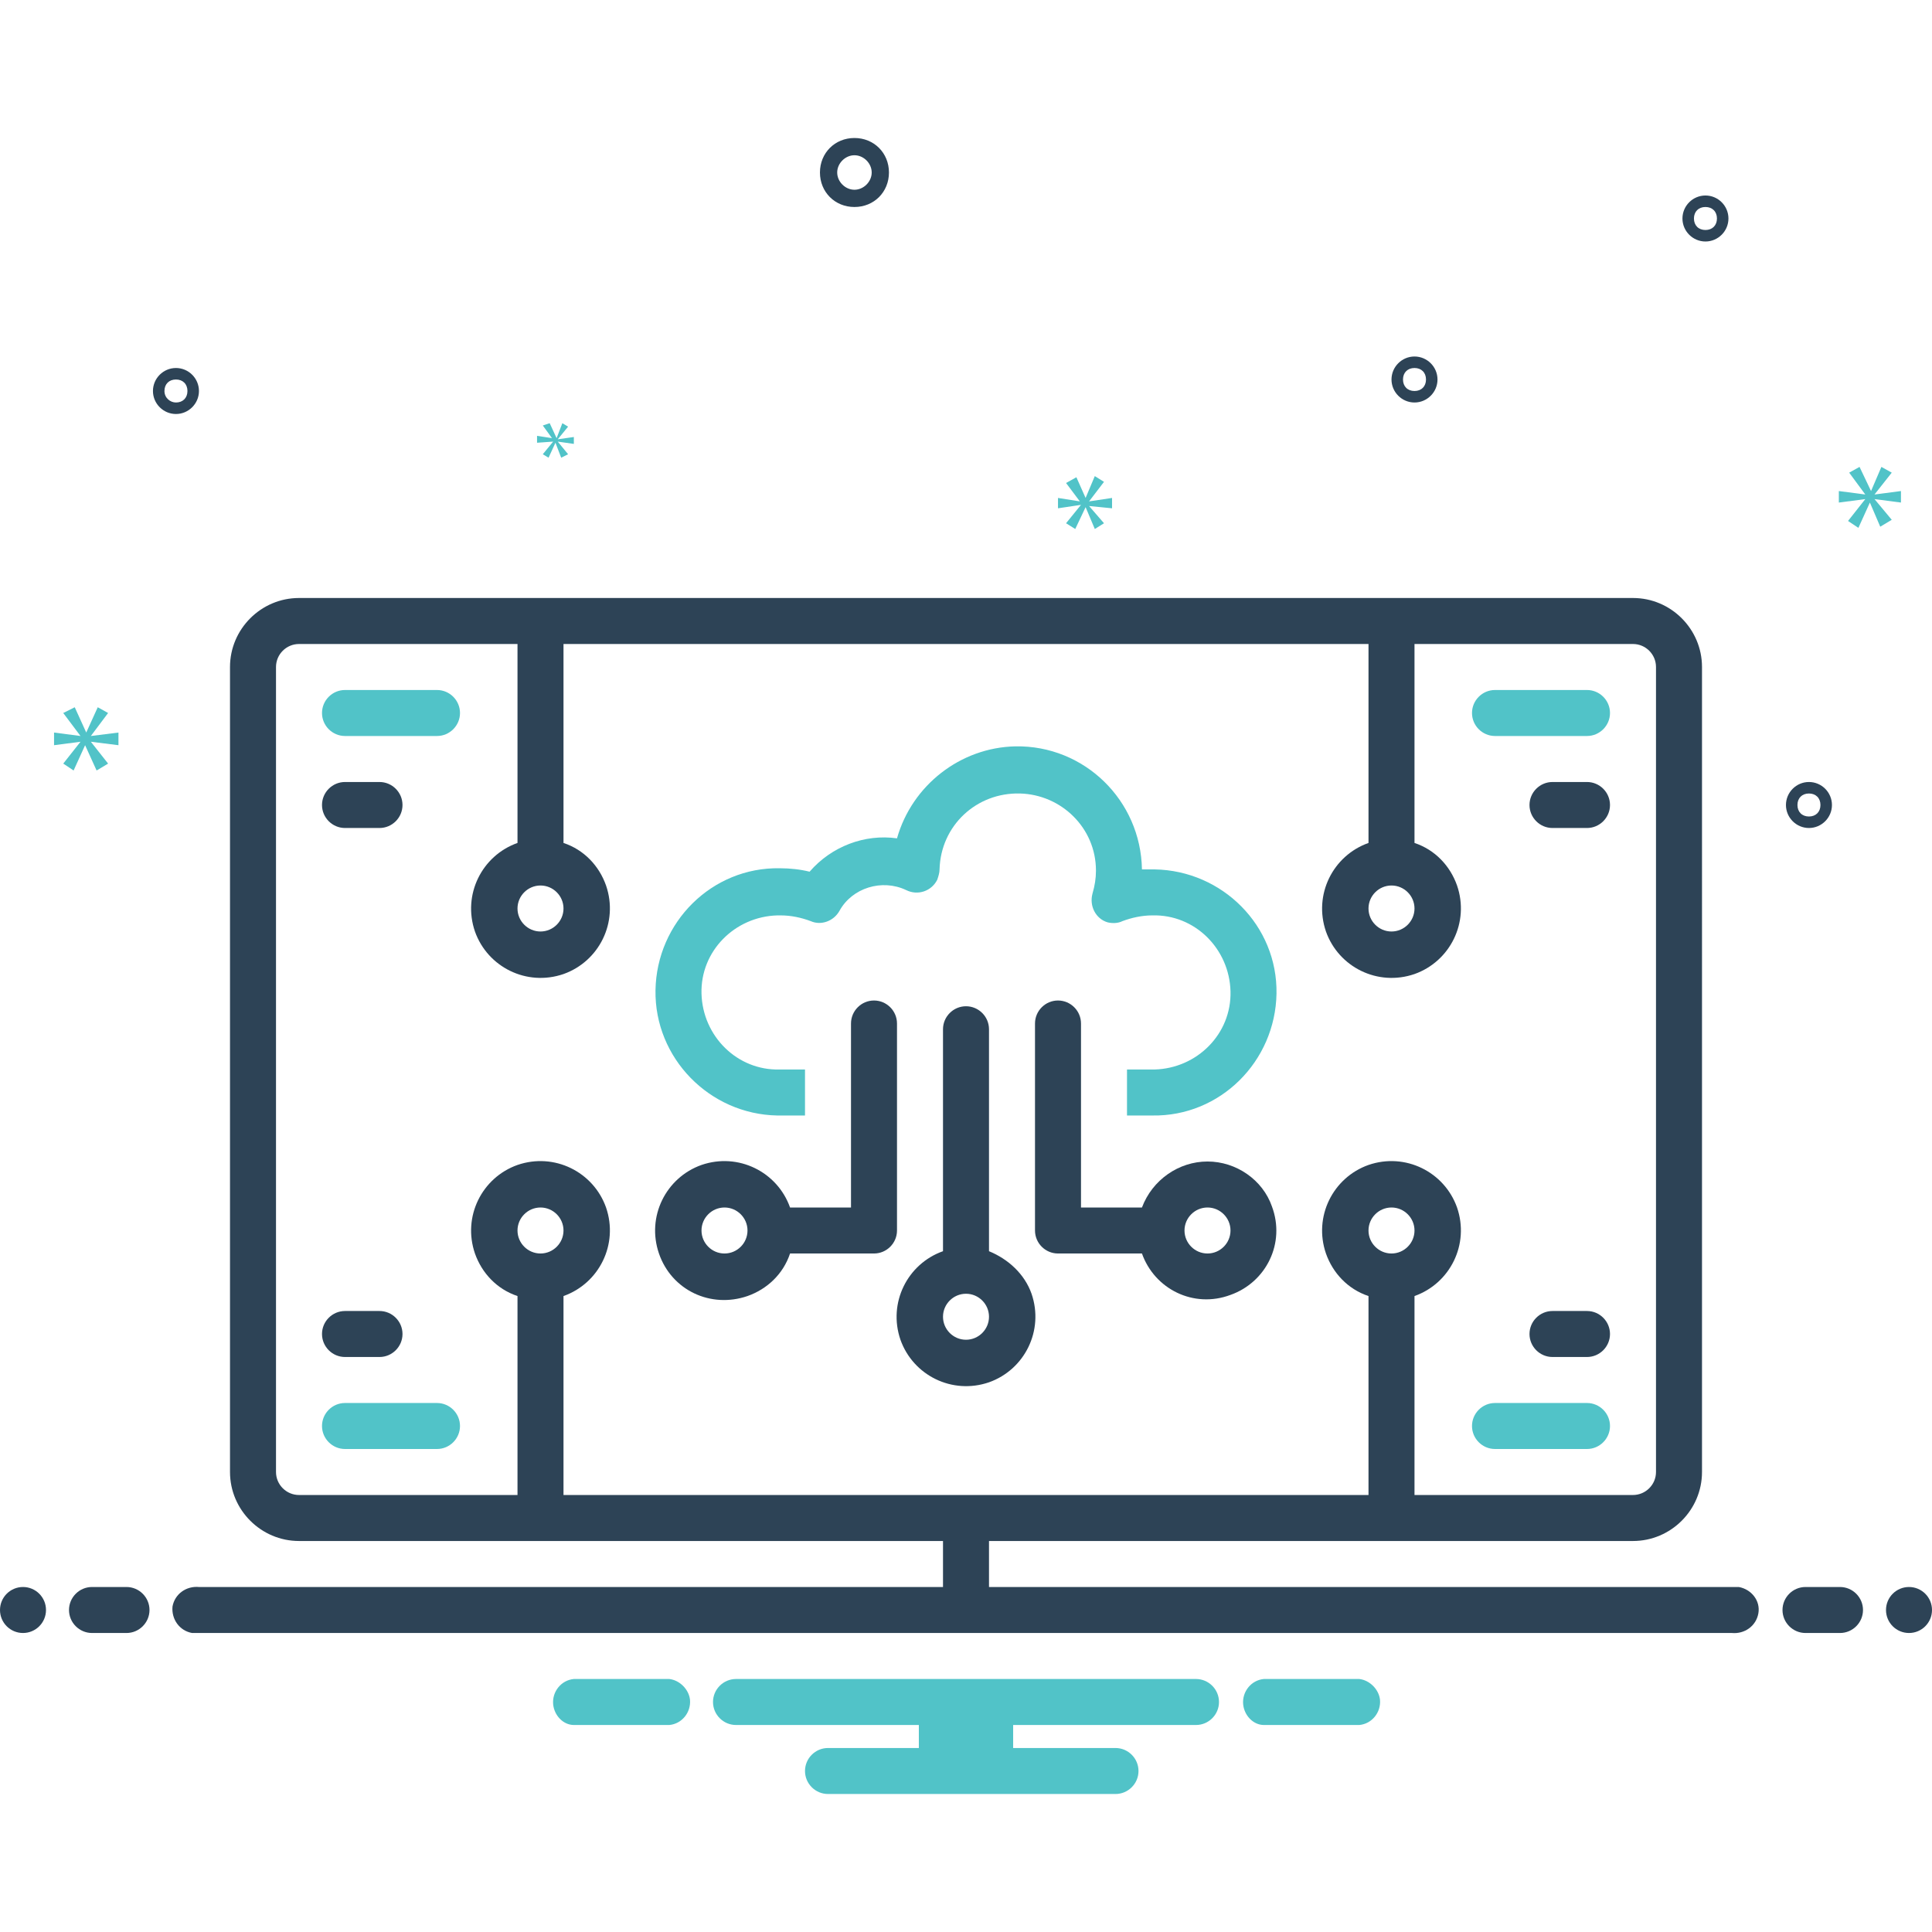 <?xml version="1.0" encoding="UTF-8"?> <svg xmlns="http://www.w3.org/2000/svg" xmlns:xlink="http://www.w3.org/1999/xlink" version="1.1" id="Layer_1" x="0px" y="0px" viewBox="0 0 168 168" style="enable-background:new 0 0 168 168;" xml:space="preserve"> <style type="text/css"> .st0{fill:#2D4356;} .st1{fill:#51C3C8;} </style> <path class="st0" d="M78,89c0-1.1-0.9-2-2-2s-2,0.9-2,2v16h-5.3c-1.1-3.1-4.5-4.8-7.7-3.7c-3.1,1.1-4.8,4.5-3.7,7.7s4.5,4.8,7.7,3.7 c1.7-0.6,3.1-1.9,3.7-3.7H76c1.1,0,2-0.9,2-2V89z M63,109c-1.1,0-2-0.9-2-2s0.9-2,2-2s2,0.9,2,2C65,108.1,64.1,109,63,109z"></path> <path class="st0" d="M105,101c-2.5,0-4.8,1.6-5.7,4H94V89c0-1.1-0.9-2-2-2s-2,0.9-2,2v18c0,1.1,0.9,2,2,2h7.3 c1.1,3.1,4.5,4.8,7.7,3.6c3.1-1.1,4.8-4.5,3.6-7.7C109.8,102.6,107.5,101,105,101z M105,109c-1.1,0-2-0.9-2-2s0.9-2,2-2s2,0.9,2,2 C107,108.1,106.1,109,105,109z"></path> <path class="st1" d="M100.2,75.6c-0.3,0-0.6,0-0.9,0c-0.1-6-5-10.8-11-10.7c-4.8,0.1-9,3.4-10.3,8c-2.8-0.4-5.7,0.7-7.6,2.9 c-0.8-0.2-1.7-0.3-2.6-0.3c-5.9-0.1-10.7,4.7-10.8,10.6S61.7,96.9,67.6,97c0.1,0,0.2,0,0.3,0H70v-4h-2.2c-3.7,0.1-6.7-2.9-6.8-6.6 c-0.1-3.7,2.9-6.7,6.6-6.8c0.1,0,0.2,0,0.3,0c0.9,0,1.8,0.2,2.6,0.5c0.9,0.4,2,0,2.5-0.9c1.1-2,3.7-2.8,5.8-1.8 c1,0.5,2.2,0.1,2.7-0.9c0.1-0.3,0.2-0.6,0.2-0.9c0.1-3.8,3.2-6.7,7-6.6c3.6,0.1,6.6,3,6.6,6.7c0,0.7-0.1,1.3-0.3,2 c-0.3,1.1,0.3,2.2,1.3,2.5c0.4,0.1,0.9,0.1,1.3-0.1c0.8-0.3,1.7-0.5,2.6-0.5c3.7-0.1,6.7,2.9,6.8,6.6c0.1,3.7-2.9,6.7-6.6,6.8 c-0.1,0-0.2,0-0.3,0H98v4h2.2c5.9,0.1,10.7-4.7,10.8-10.6c0.1-5.9-4.7-10.7-10.6-10.8C100.4,75.6,100.3,75.6,100.2,75.6L100.2,75.6z "></path> <path class="st0" d="M86,108.8V89.5c0-1.1-0.9-2-2-2s-2,0.9-2,2v19.3c-3.1,1.1-4.8,4.5-3.7,7.7c1.1,3.1,4.5,4.8,7.7,3.7 c3.1-1.1,4.8-4.5,3.7-7.7C89.1,110.8,87.7,109.5,86,108.8z M84,116.5c-1.1,0-2-0.9-2-2s0.9-2,2-2s2,0.9,2,2 C86,115.6,85.1,116.5,84,116.5z"></path> <path class="st1" d="M138,60h-8c-1.1,0-2,0.9-2,2s0.9,2,2,2h8c1.1,0,2-0.9,2-2S139.1,60,138,60z"></path> <path class="st0" d="M138,68h-3c-1.1,0-2,0.9-2,2s0.9,2,2,2h3c1.1,0,2-0.9,2-2S139.1,68,138,68z"></path> <path class="st1" d="M138,122h-8c-1.1,0-2,0.9-2,2s0.9,2,2,2h8c1.1,0,2-0.9,2-2S139.1,122,138,122z"></path> <path class="st0" d="M138,114h-3c-1.1,0-2,0.9-2,2s0.9,2,2,2h3c1.1,0,2-0.9,2-2S139.1,114,138,114z"></path> <path class="st1" d="M38,60h-8c-1.1,0-2,0.9-2,2s0.9,2,2,2h8c1.1,0,2-0.9,2-2S39.1,60,38,60z"></path> <path class="st0" d="M30,72h3c1.1,0,2-0.9,2-2s-0.9-2-2-2h-3c-1.1,0-2,0.9-2,2S28.9,72,30,72z"></path> <path class="st1" d="M38,122h-8c-1.1,0-2,0.9-2,2s0.9,2,2,2h8c1.1,0,2-0.9,2-2S39.1,122,38,122z"></path> <g> <path class="st0" d="M30,118h3c1.1,0,2-0.9,2-2s-0.9-2-2-2h-3c-1.1,0-2,0.9-2,2S28.9,118,30,118z"></path> <path class="st0" d="M74.3,18c1.7,0,3-1.3,3-3s-1.3-3-3-3s-3,1.3-3,3C71.3,16.7,72.6,18,74.3,18z M74.3,13.5c0.8,0,1.5,0.7,1.5,1.5 s-0.7,1.5-1.5,1.5s-1.5-0.7-1.5-1.5C72.8,14.2,73.5,13.5,74.3,13.5z"></path> <path class="st0" d="M157.3,68c-1.1,0-2,0.9-2,2s0.9,2,2,2s2-0.9,2-2C159.3,68.9,158.4,68,157.3,68z M157.3,71c-0.6,0-1-0.4-1-1 s0.4-1,1-1s1,0.4,1,1C158.3,70.6,157.9,71,157.3,71z"></path> <path class="st0" d="M123,31c-1.1,0-2,0.9-2,2c0,1.1,0.9,2,2,2s2-0.9,2-2C125,31.9,124.1,31,123,31z M123,34c-0.6,0-1-0.4-1-1 s0.4-1,1-1s1,0.4,1,1C124,33.6,123.6,34,123,34z"></path> <path class="st0" d="M148.3,17c-1.1,0-2,0.9-2,2s0.9,2,2,2s2-0.9,2-2C150.3,17.9,149.4,17,148.3,17z M148.3,20c-0.6,0-1-0.4-1-1 s0.4-1,1-1s1,0.4,1,1C149.3,19.6,148.9,20,148.3,20z"></path> <path class="st0" d="M17.3,34c0-1.1-0.9-2-2-2s-2,0.9-2,2s0.9,2,2,2C16.4,36,17.3,35.1,17.3,34z M14.3,34c0-0.6,0.4-1,1-1 s1,0.4,1,1s-0.4,1-1,1C14.8,35,14.3,34.6,14.3,34z"></path> </g> <path class="st1" d="M7.9,64l1.5-2l-0.9-0.5l-1,2.2h0l-1-2.2l-1,0.5L7,64v0l-2.3-0.3v1.1L7,64.5v0l-1.5,1.9L6.4,67l1-2.2h0L8.4,67 l1-0.6l-1.5-1.9v0l2.4,0.3v-1.1L7.9,64L7.9,64z"></path> <path class="st1" d="M48.1,38.4l-0.9,1.1l0.5,0.3l0.6-1.3h0l0.5,1.3l0.6-0.3l-0.9-1.1v0l1.4,0.2v-0.6l-1.4,0.2v0l0.9-1.1l-0.5-0.3 l-0.5,1.3h0l-0.6-1.3L47.2,37l0.8,1.1v0l-1.3-0.2v0.6L48.1,38.4L48.1,38.4z"></path> <path class="st1" d="M165.3,43.7v-1L163,43v0l1.5-1.9l-0.9-0.5l-0.9,2.1h0l-1-2.1l-0.9,0.5l1.4,1.9v0l-2.3-0.3v1l2.3-0.3v0l-1.5,1.9 l0.9,0.6l1-2.2h0l0.9,2.1l1-0.6l-1.5-1.8v0L165.3,43.7z"></path> <path class="st1" d="M94.7,43.6l1.3-1.7l-0.8-0.5l-0.8,1.9h0l-0.8-1.8L92.7,42l1.2,1.6v0L92,43.3v0.9l2-0.3v0l-1.3,1.6l0.8,0.5 l0.9-1.9h0l0.8,1.9l0.8-0.5L94.7,44v0l2,0.2v-0.9L94.7,43.6L94.7,43.6z"></path> <circle class="st0" cx="2" cy="140" r="2"></circle> <path class="st0" d="M11,138H8c-1.1,0-2,0.9-2,2s0.9,2,2,2h3c1.1,0,2-0.9,2-2S12.1,138,11,138z"></path> <path class="st0" d="M160,138h-3c-1.1,0-2,0.9-2,2s0.9,2,2,2h3c1.1,0,2-0.9,2-2S161.1,138,160,138z"></path> <circle class="st0" cx="166" cy="140" r="2"></circle> <path class="st1" d="M118.2,146h-8.3c-1.1,0.1-1.9,1.1-1.8,2.2c0.1,1,0.9,1.8,1.8,1.8h8.3c1.1-0.1,1.9-1.1,1.8-2.2 C119.9,146.9,119.1,146.1,118.2,146z"></path> <path class="st1" d="M58.2,146h-8.3c-1.1,0.1-1.9,1.1-1.8,2.2c0.1,1,0.9,1.8,1.8,1.8h8.3c1.1-0.1,1.9-1.1,1.8-2.2 C59.9,146.9,59.1,146.1,58.2,146z"></path> <path class="st1" d="M104,146H64c-1.1,0-2,0.9-2,2s0.9,2,2,2h15.9v2H72c-1.1,0-2,0.9-2,2s0.9,2,2,2h25c1.1,0,2-0.9,2-2s-0.9-2-2-2 h-8.9v-2H104c1.1,0,2-0.9,2-2S105.1,146,104,146z"></path> <path class="st0" d="M150.7,138H86v-4h56c3.3,0,6-2.7,6-6V58c0-3.3-2.7-6-6-6H26c-3.3,0-6,2.7-6,6v70c0,3.3,2.7,6,6,6h56v4H17.3 c-1.1-0.1-2.1,0.6-2.3,1.7c-0.1,1.1,0.6,2.1,1.7,2.3c0.2,0,0.3,0,0.5,0h133.4c1.1,0.1,2.1-0.6,2.3-1.7s-0.6-2.1-1.7-2.3 C151.1,138,150.9,138,150.7,138z M121,109c-1.1,0-2-0.9-2-2s0.9-2,2-2s2,0.9,2,2C123,108.1,122.1,109,121,109z M121,77 c1.1,0,2,0.9,2,2s-0.9,2-2,2s-2-0.9-2-2C119,77.9,119.9,77,121,77z M47,77c1.1,0,2,0.9,2,2s-0.9,2-2,2s-2-0.9-2-2 C45,77.9,45.9,77,47,77z M47,109c-1.1,0-2-0.9-2-2s0.9-2,2-2s2,0.9,2,2C49,108.1,48.1,109,47,109z M49,130v-17.3 c3.1-1.1,4.8-4.5,3.7-7.7c-1.1-3.1-4.5-4.8-7.7-3.7c-3.1,1.1-4.8,4.5-3.7,7.7c0.6,1.7,1.9,3.1,3.7,3.7V130H26c-1.1,0-2-0.9-2-2V58 c0-1.1,0.9-2,2-2h19v17.3c-3.1,1.1-4.8,4.5-3.7,7.7c1.1,3.1,4.5,4.8,7.7,3.7c3.1-1.1,4.8-4.5,3.7-7.7c-0.6-1.7-1.9-3.1-3.7-3.7V56 h70v17.3c-3.1,1.1-4.8,4.5-3.7,7.7c1.1,3.1,4.5,4.8,7.7,3.7c3.1-1.1,4.8-4.5,3.7-7.7c-0.6-1.7-1.9-3.1-3.7-3.7V56h19 c1.1,0,2,0.9,2,2v70c0,1.1-0.9,2-2,2h-19v-17.3c3.1-1.1,4.8-4.5,3.7-7.7c-1.1-3.1-4.5-4.8-7.7-3.7c-3.1,1.1-4.8,4.5-3.7,7.7 c0.6,1.7,1.9,3.1,3.7,3.7V130H49z"></path> </svg> 